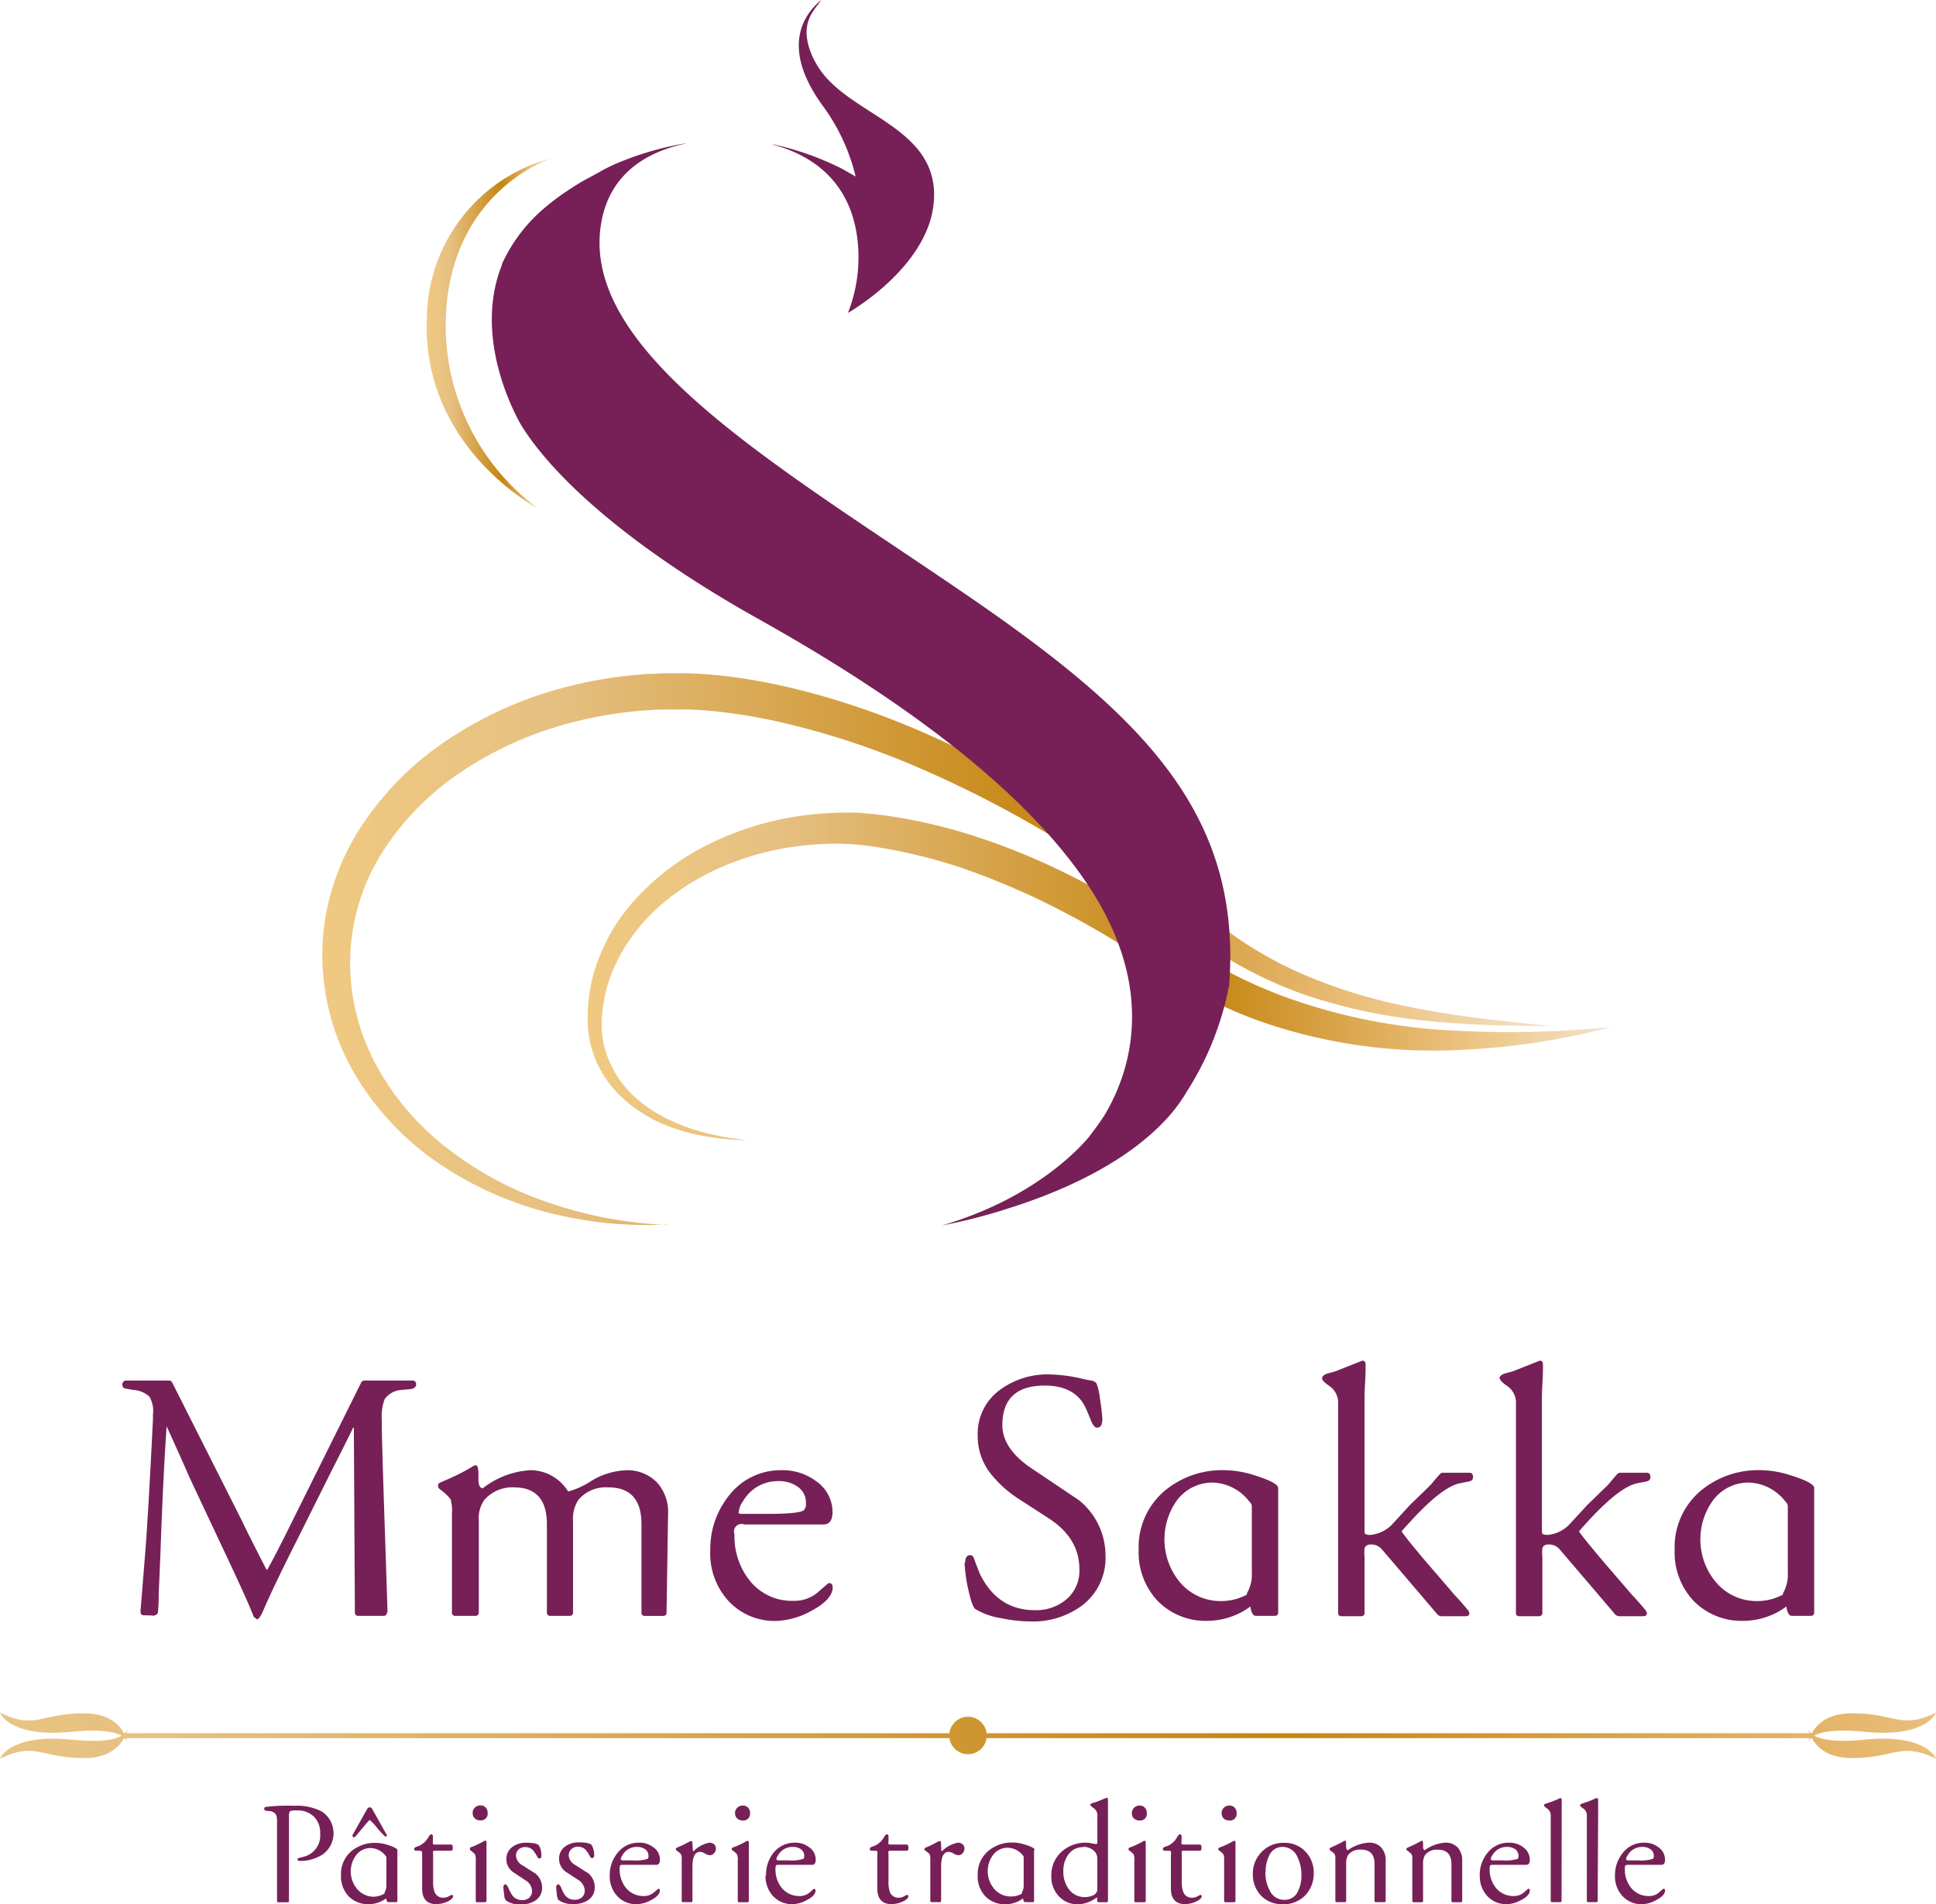 <svg id="Calque_1" data-name="Calque 1" xmlns="http://www.w3.org/2000/svg" xmlns:xlink="http://www.w3.org/1999/xlink" viewBox="0 0 259.34 255.12"><defs><style>.cls-1{fill:#762057;}.cls-2{fill:url(#Laiton_terne);}.cls-3{fill:url(#Laiton_terne-2);}.cls-4{fill:url(#Laiton_terne-3);}.cls-5{fill:url(#Laiton_terne-4);}.cls-6{fill:url(#Laiton_terne-5);}</style><linearGradient id="Laiton_terne" x1="90.69" y1="146.23" x2="228.14" y2="146.23" gradientUnits="userSpaceOnUse"><stop offset="0.01" stop-color="#efc981"/><stop offset="0.19" stop-color="#e6c081"/><stop offset="0.6" stop-color="#c58511"/><stop offset="0.81" stop-color="#e5b76d"/><stop offset="0.87" stop-color="#eec687"/><stop offset="1" stop-color="#f2e4ce"/></linearGradient><linearGradient id="Laiton_terne-2" x1="55.16" y1="142.62" x2="219.91" y2="142.62" xlink:href="#Laiton_terne"/><linearGradient id="Laiton_terne-3" x1="69.14" y1="60.1" x2="85.94" y2="60.1" xlink:href="#Laiton_terne"/><linearGradient id="Laiton_terne-4" x1="-27.35" y1="283.1" x2="321.08" y2="210.81" xlink:href="#Laiton_terne"/><linearGradient id="Laiton_terne-5" x1="-27.35" y1="283.1" x2="321.08" y2="210.81" xlink:href="#Laiton_terne"/></defs><title>Mme Sakka_Logo</title><g id="_Groupe_" data-name="&lt;Groupe&gt;"><g id="_Groupe_2" data-name="&lt;Groupe&gt;"><g id="_Groupe_3" data-name="&lt;Groupe&gt;"><g id="_Groupe_4" data-name="&lt;Groupe&gt;"><path id="_Tracé_" data-name="&lt;Tracé&gt;" class="cls-1" d="M63.81,231.49a.42.42,0,0,1-.48.48H60a.42.42,0,0,1-.48-.48l-.14-24.72h-.1c-.66,1.38-1.7,3.44-3.11,6.22L52,221.35c-2.13,4.21-3.71,7.49-4.73,9.85-.35.83-.65,1.24-.87,1.24h0l-.44-.34q-.53-1.57-4.24-9.41l-4.34-9.23q-1-2.3-3.08-6.89-.49,7.21-.82,16.84l-.24,5.63c0,.54,0,1.33-.1,2.39,0,.32-.28.49-.76.53.31,0,0-.06-1.1-.06-.32,0-.48-.17-.48-.52,0,0,.06-.8.2-2.49l.47-5.82q.43-5.78,1-17.42V205a3.83,3.83,0,0,0-.47-2.39,3.47,3.47,0,0,0-2.25-.91c-.29-.06-.59-.12-.9-.17a.48.48,0,0,1-.48-.5.51.51,0,0,1,.53-.58h5.74a.45.45,0,0,1,.42.29l9.33,18.5c.69,1.46,1.8,3.65,3.29,6.55h.1q1-1.72,3.68-7.16l8.89-17.89a.46.46,0,0,1,.44-.29h6.41a.46.46,0,0,1,.52.53c0,.32-.25.53-.77.62l-1.15.1a3,3,0,0,0-2.29,1.24,6.36,6.36,0,0,0-.39,2.68v.52q0,2.3.53,17.79.25,7.7.24,7.6" transform="translate(-11.98 -15.49)"/><path id="_Tracé_2" data-name="&lt;Tracé&gt;" class="cls-1" d="M76.63,214.9A11.39,11.39,0,0,1,83,212.46a5.93,5.93,0,0,1,5.07,2.83h.1a10.57,10.57,0,0,0,3-1.38,9.62,9.62,0,0,1,4.61-1.44,5.5,5.5,0,0,1,4.21,1.63,5.88,5.88,0,0,1,1.48,4.3l-.2,13.1a.42.42,0,0,1-.47.48H98.38a.42.42,0,0,1-.47-.48V219.68q0-4.92-4.45-4.92a4.8,4.8,0,0,0-4,1.67,4.68,4.68,0,0,0-.72,2.87v12.19a.42.42,0,0,1-.47.48H85.71a.42.42,0,0,1-.47-.48V219.68q0-4.92-4.41-4.92a4.93,4.93,0,0,0-4,1.72,4.24,4.24,0,0,0-.71,2.72v12.29a.43.43,0,0,1-.49.48H73a.42.42,0,0,1-.48-.48V218.25a5.42,5.42,0,0,0-.19-1.92A7,7,0,0,0,70.89,215a.59.59,0,0,1-.24-.48c0-.19.13-.34.39-.45l1.27-.55a27.63,27.63,0,0,0,3-1.57.61.61,0,0,1,.37-.15c.16,0,.27.11.31.34a3.75,3.75,0,0,1,.08.81v.67c0,.79.17,1.21.52,1.24" transform="translate(-11.98 -15.49)"/><path id="_Tracé_transparent_" data-name="&lt;Tracé transparent&gt;" class="cls-1" d="M107.13,223.27a11.4,11.4,0,0,1,2.58-7.51,8.72,8.72,0,0,1,7-3.3,7.43,7.43,0,0,1,4.59,1.47,5,5,0,0,1,2.2,4.15q0,1.65-1.24,1.65H111.67a1,1,0,0,0-1.3,1.29,9.52,9.52,0,0,0,2.06,6.26,7.23,7.23,0,0,0,5.88,2.68,4.82,4.82,0,0,0,3.28-1.19c.9-.8,1.38-1.19,1.41-1.19.35,0,.52.18.52.57,0,1.11-1,2.17-2.87,3.16a10.46,10.46,0,0,1-4.59,1.34,8.43,8.43,0,0,1-6.48-2.65,9.46,9.46,0,0,1-2.46-6.72m3.78-5.21c0,.16.11.24.34.24h3.4q4.4,0,5-.48a1.13,1.13,0,0,0,.3-.9,2.57,2.57,0,0,0-1.09-2.25,4.37,4.37,0,0,0-2.6-.76,5.36,5.36,0,0,0-4.78,2.77,2.54,2.54,0,0,0-.52,1.39" transform="translate(-11.98 -15.49)"/><path id="_Tracé_3" data-name="&lt;Tracé&gt;" class="cls-1" d="M141.27,224.84c0-.63.22-1,.67-1a.49.49,0,0,1,.47.34c.17.47.44,1.19.82,2.15q2.39,4.88,7.36,4.88a6.26,6.26,0,0,0,4.28-1.48,5,5,0,0,0,1.7-4q0-4.07-3.92-6.7l-4.35-2.82a15.52,15.52,0,0,1-3.77-3.49,8.12,8.12,0,0,1-1.58-4.87,7.27,7.27,0,0,1,3-6.17,10.75,10.75,0,0,1,6.74-2.05,21,21,0,0,1,4.45.62l1,.2a1,1,0,0,1,.74.41,9.55,9.55,0,0,1,.48,2.25,23.63,23.63,0,0,1,.29,2.51c0,.76-.24,1.14-.72,1.14-.26,0-.51-.28-.77-.86l-.5-1.22a9.39,9.39,0,0,0-.55-1.13c-1-1.63-2.77-2.43-5.17-2.43q-5.69,0-5.69,5.31c0,2,1.19,3.85,3.57,5.55l6.68,4.49a9.51,9.51,0,0,1,3.57,7.41,8,8,0,0,1-3.05,6.64,11.06,11.06,0,0,1-7.11,2.2,18.68,18.68,0,0,1-3.77-.43,9.35,9.35,0,0,1-3.52-1.24c-.32-.26-.64-1.23-1-2.92a19.72,19.72,0,0,1-.43-3.3" transform="translate(-11.98 -15.49)"/><path id="_Tracé_transparent_2" data-name="&lt;Tracé transparent&gt;" class="cls-1" d="M183.2,214.85v16.64a.42.42,0,0,1-.48.48h-2.53c-.35,0-.6-.42-.72-1.25a9.72,9.72,0,0,1-5.64,1.92,9,9,0,0,1-6.76-2.65,9.49,9.49,0,0,1-2.56-6.86,9.89,9.89,0,0,1,3.4-7.84,12,12,0,0,1,8.17-2.83,13.33,13.33,0,0,1,3.92.67c2.14.67,3.2,1.24,3.2,1.72M179,229.1a.55.55,0,0,1,.09-.29,4.91,4.91,0,0,0,.58-2.58v-9a1.08,1.08,0,0,0-.34-.58,6.43,6.43,0,0,0-4.78-2.53,5.93,5.93,0,0,0-4.92,2.39,9,9,0,0,0,.5,11.07,7.11,7.11,0,0,0,5.52,2.41,7.23,7.23,0,0,0,3.35-.86" transform="translate(-11.98 -15.49)"/><path id="_Tracé_4" data-name="&lt;Tracé&gt;" class="cls-1" d="M189.08,200.18c0-.29.24-.52.71-.67l1.05-.29,3.64-1.44q.43,0,.43.53c0,.54,0,1.37-.07,2.49s-.07,2-.07,2.54V220.4c0,.35,0,.56.14.63a1.64,1.64,0,0,0,.72.09,4.63,4.63,0,0,0,2.92-1.49l2.29-2.5c.63-.61,1.58-1.52,2.82-2.74.25-.32.65-.79,1.2-1.4a.55.55,0,0,1,.38-.19h3.58c.32,0,.48.19.48.58s-.2.52-.6.6l-1.12.22q-2.55.48-7.27,5.8a6.92,6.92,0,0,0-.58.66q.57.87,3.49,4.32c1.25,1.43,2.45,2.84,3.63,4.22q.62.62,1.77,2a.73.73,0,0,1,.19.44c0,.25-.17.38-.52.38H205a2.94,2.94,0,0,1-.38-.14l-7.51-8.8a1.85,1.85,0,0,0-1.47-.67c-.49,0-.77.18-.87.52a5.12,5.12,0,0,0,0,1.11v7.5a.42.42,0,0,1-.47.48h-2.6a.42.42,0,0,1-.47-.48V203.67a2.73,2.73,0,0,0-1.07-2.42c-.72-.49-1.08-.85-1.08-1.07" transform="translate(-11.98 -15.49)"/><path id="_Tracé_5" data-name="&lt;Tracé&gt;" class="cls-1" d="M212.84,200.18c0-.29.24-.52.71-.67l1.06-.29,3.64-1.44c.29,0,.42.18.42.53,0,.54,0,1.37-.07,2.49s-.07,2-.07,2.54V220.4c0,.35,0,.56.14.63a1.68,1.68,0,0,0,.72.09,4.61,4.61,0,0,0,2.91-1.49l2.3-2.5,2.82-2.74q.38-.48,1.19-1.4a.57.57,0,0,1,.39-.19h3.58c.32,0,.48.19.48.58s-.2.52-.6.6l-1.12.22q-2.54.48-7.27,5.8c-.13.12-.31.35-.57.66q.57.87,3.5,4.32l3.63,4.22q.62.62,1.77,2a.73.73,0,0,1,.19.44c0,.25-.18.38-.53.38h-3.25a2.46,2.46,0,0,1-.38-.14l-7.51-8.8a1.86,1.86,0,0,0-1.48-.67c-.48,0-.77.18-.85.52a5.12,5.12,0,0,0,0,1.11v7.5a.43.43,0,0,1-.47.48h-2.6a.42.42,0,0,1-.47-.48V203.67a2.73,2.73,0,0,0-1.07-2.42c-.72-.49-1.08-.85-1.08-1.07" transform="translate(-11.98 -15.49)"/><path id="_Tracé_transparent_3" data-name="&lt;Tracé transparent&gt;" class="cls-1" d="M255,214.85v16.64a.42.42,0,0,1-.47.48H252c-.36,0-.6-.42-.73-1.25a9.67,9.67,0,0,1-5.63,1.92,9,9,0,0,1-6.77-2.65,9.47,9.47,0,0,1-2.56-6.86,9.91,9.91,0,0,1,3.4-7.84,12,12,0,0,1,8.18-2.83,13.33,13.33,0,0,1,3.92.67q3.2,1,3.2,1.72m-4.2,14.25a.47.47,0,0,1,.09-.29,5.07,5.07,0,0,0,.57-2.58v-9a1.06,1.06,0,0,0-.33-.58,6.42,6.42,0,0,0-4.78-2.53,5.9,5.9,0,0,0-4.92,2.39,8.92,8.92,0,0,0,.5,11.07,7.11,7.11,0,0,0,5.52,2.41,7.27,7.27,0,0,0,3.35-.86" transform="translate(-11.98 -15.49)"/><path id="_Tracé_6" data-name="&lt;Tracé&gt;" class="cls-2" d="M228.14,153a96.2,96.2,0,0,1-23,3.23,70.13,70.13,0,0,1-23.3-3.56,58.14,58.14,0,0,1-5.56-2.18c-1.82-.83-3.6-1.72-5.34-2.73-.87-.51-1.72-1-2.55-1.56s-1.68-1.12-2.45-1.64c-1.55-1.06-3.14-2.09-4.74-3.08a111.93,111.93,0,0,0-9.91-5.4c-1.69-.82-3.41-1.57-5.14-2.29s-3.49-1.37-5.26-2A71.68,71.68,0,0,0,130,129.07a38.47,38.47,0,0,0-5.41-.55,40.1,40.1,0,0,0-5.49.31,37.34,37.34,0,0,0-10.56,2.87,31,31,0,0,0-9.09,6A25.4,25.4,0,0,0,96,141.9a22.11,22.11,0,0,0-2.41,4.88,20.78,20.78,0,0,0-1,5.38,12.09,12.09,0,0,0,.92,5.28A13.86,13.86,0,0,0,96.54,162a17.75,17.75,0,0,0,4.56,3.25,26,26,0,0,0,5.33,2,38.49,38.49,0,0,0,5.66,1,35.51,35.51,0,0,1-5.75-.55,25.28,25.28,0,0,1-5.61-1.65,19,19,0,0,1-5-3.13,15,15,0,0,1-3.66-4.77,13.92,13.92,0,0,1-1.36-5.95,22,22,0,0,1,.72-6,25,25,0,0,1,5.93-10.52,33.32,33.32,0,0,1,9.73-7.17,40.51,40.51,0,0,1,11.52-3.63,46,46,0,0,1,6-.52h.79l.78,0c.52,0,1,0,1.53.09,1,.07,2,.18,3,.32a70.45,70.45,0,0,1,11.61,2.67c1.89.61,3.74,1.27,5.58,2s3.65,1.52,5.43,2.36a100.12,100.12,0,0,1,10.35,5.67c1.66,1,3.31,2.12,4.92,3.25.81.57,1.55,1.1,2.33,1.62s1.54,1,2.34,1.49c1.59.95,3.21,1.85,4.88,2.67s3.37,1.55,5.1,2.23a76.93,76.93,0,0,0,22,4.75,138,138,0,0,0,22.94-.43" transform="translate(-11.98 -15.49)"/><path id="_Tracé_7" data-name="&lt;Tracé&gt;" class="cls-3" d="M101.41,179.55a55.52,55.52,0,0,1-8-.19,53.54,53.54,0,0,1-7.94-1.4,46.68,46.68,0,0,1-14.79-6.66,37.59,37.59,0,0,1-11.23-12,31.66,31.66,0,0,1-4.29-16.12,30.38,30.38,0,0,1,1.25-8.41A32.7,32.7,0,0,1,59.87,127a40.48,40.48,0,0,1,11.61-12.08,51.34,51.34,0,0,1,15.08-7.05,57.23,57.23,0,0,1,8.15-1.69q2.06-.26,4.14-.4c.69,0,1.38-.07,2.07-.09l1,0h1a40.2,40.2,0,0,1,4.23.18q2.07.17,4.11.48a81.42,81.42,0,0,1,8.06,1.63,105.42,105.42,0,0,1,15.44,5.25,130,130,0,0,1,14.5,7.29c2.33,1.36,4.64,2.76,6.89,4.25s4.47,3,6.64,4.61,4.3,3.23,6.39,4.92c1,.84,2.08,1.7,3.1,2.56l1.53,1.3,1.49,1.22a52.09,52.09,0,0,0,13.53,7.57,63.71,63.71,0,0,0,7.47,2.41c2.55.67,5.14,1.18,7.74,1.64s5.24.81,7.88,1.11,5.3.57,7.94.85q-4,0-8-.12c-2.66-.1-5.33-.26-8-.51a75.63,75.63,0,0,1-15.84-3.15,54.51,54.51,0,0,1-14.61-7.27c-.57-.4-1.12-.8-1.67-1.23l-1.57-1.23c-1-.81-2.09-1.61-3.15-2.39-2.12-1.58-4.27-3.1-6.44-4.59a149.7,149.7,0,0,0-27.6-15,107.8,107.8,0,0,0-14.83-4.84c-2.52-.62-5.06-1.14-7.61-1.5-1.27-.18-2.55-.34-3.81-.44s-2.55-.17-3.74-.14h-1l-.95,0c-.64,0-1.28,0-1.92.07q-1.89.11-3.81.36a53.46,53.46,0,0,0-7.48,1.51,48,48,0,0,0-13.81,6.24,36.88,36.88,0,0,0-10.58,10.56,27.9,27.9,0,0,0-4.53,14,28.51,28.51,0,0,0,.67,7.45,29.73,29.73,0,0,0,2.6,7.08,35.35,35.35,0,0,0,9.86,11.62,46.12,46.12,0,0,0,13.78,7.28,53.66,53.66,0,0,0,7.66,2,60.1,60.1,0,0,0,7.91.9" transform="translate(-11.98 -15.49)"/><path id="_Tracé_8" data-name="&lt;Tracé&gt;" class="cls-1" d="M121.1,23.65c-2.48-4.94,0-6.74.89-8.16-2.44,2-5.46,6.48.29,14.29a26.47,26.47,0,0,1,4.32,9.36c-.59-.34-1.16-.66-1.75-1a38.34,38.34,0,0,0-9.27-3.3l-.17,0c5.67,1.49,10.05,5.06,11.26,11.57a20.4,20.4,0,0,1-1.1,11s7.51-4.23,10.41-10.74a12.36,12.36,0,0,0,1.13-5.32c-.24-9.44-12.47-10.63-16-17.72" transform="translate(-11.98 -15.49)"/><path id="_Tracé_9" data-name="&lt;Tracé&gt;" class="cls-4" d="M83.92,83.53A30.52,30.52,0,0,1,71.71,57.84c.73-17,14.22-21.17,14.22-21.17a22.38,22.38,0,0,0-16.77,21.4c-.74,17.34,14.76,25.46,14.76,25.46" transform="translate(-11.98 -15.49)"/><path id="_Tracé_10" data-name="&lt;Tracé&gt;" class="cls-1" d="M176.62,147.64C178.44,124.48,165,111.26,141,94.88,116,77.77,89,62.31,92.62,44.82c1.21-5.8,5.57-8.91,11.22-10.1l-.17,0a41,41,0,0,0-9.24,2.73c-.66.29-1.32.61-2,1s-1.44.8-2.24,1.22q-1.55.9-3.11,2c-.86.61-1.6,1.21-2.25,1.76a21.48,21.48,0,0,0-5.62,7.45l0,.13c-.12.31-.24.6-.34.91-3.43,10.18,3,20.65,3,20.65,4.65,7.41,15.35,16.69,31.59,25.78,21.46,12,37.64,24.65,45.38,37.48,7.94,13.28,4.33,23.68,1.07,29.11-.65,1-1.33,1.92-2,2.79,0,.06-.1.12-.14.18-1.43,1.69-7.53,8.22-19.61,11.76A73,73,0,0,0,147,177.4c7-2.19,16.4-6.19,22-12.87a22,22,0,0,0,2-2.86h0a40.11,40.11,0,0,0,5.59-14" transform="translate(-11.98 -15.49)"/><path id="_Tracé_11" data-name="&lt;Tracé&gt;" class="cls-1" d="M70.53,270.61c-1.36,0-2-.7-2-2.11V264a1.17,1.17,0,0,0-.06-.47c0-.06-.15-.09-.36-.09h-.4c-.17,0-.24-.1-.24-.24s.09-.2.26-.28l.4-.14a2.72,2.72,0,0,0,1.2-1.09c.18-.3.31-.45.39-.45s.25.07.25.2v.8c0,.17,0,.27,0,.31s.13.06.3.06h2.11c.17,0,.26.14.26.43s-.08.4-.24.4H70.3c-.17,0-.27,0-.3.08a.84.84,0,0,0,0,.38v3.66a3.8,3.8,0,0,0,.22,1.48,1.21,1.21,0,0,0,1.21.69,1.42,1.42,0,0,0,.68-.19l.36-.19c.13,0,.2.08.2.23s-.28.5-.86.72a3.48,3.48,0,0,1-1.21.28" transform="translate(-11.98 -15.49)"/><path id="_Tracé_transparent_4" data-name="&lt;Tracé transparent&gt;" class="cls-1" d="M76.91,270.34h-1a.18.18,0,0,1-.2-.2v-5.42a1.89,1.89,0,0,0-.1-.8,3,3,0,0,0-.58-.51.21.21,0,0,1-.1-.19A.21.21,0,0,1,75,263l.49-.19a14.15,14.15,0,0,0,1.35-.67.2.2,0,0,1,.14-.05c.12,0,.17.07.17.23s0,.64,0,1.13,0,.92,0,1.15v5.52a.17.17,0,0,1-.2.2m-1.66-11.92a1,1,0,0,1,.3-.74,1.05,1.05,0,0,1,.76-.29.92.92,0,0,1,.69.28,1,1,0,0,1,.26.72.89.89,0,0,1-1,1,1,1,0,0,1-.72-.27.93.93,0,0,1-.28-.69" transform="translate(-11.98 -15.49)"/><path id="_Tracé_12" data-name="&lt;Tracé&gt;" class="cls-1" d="M79.4,268.5c0-.37.09-.55.26-.55s.29.18.46.55a4.34,4.34,0,0,0,.55,1,1.59,1.59,0,0,0,1.27.55,1.34,1.34,0,0,0,.95-.33,1.2,1.2,0,0,0,.36-.92,1.74,1.74,0,0,0-.9-1.41l-1.64-1.09a2.12,2.12,0,0,1-.9-1.7,2,2,0,0,1,.82-1.68,3,3,0,0,1,1.84-.55c1,0,1.6.14,1.74.42a2.71,2.71,0,0,1,.29,1.33c0,.24-.09.35-.27.35s-.23-.13-.37-.39a4.08,4.08,0,0,0-.51-.74,1.46,1.46,0,0,0-1-.39,1.3,1.3,0,0,0-.9.32,1.17,1.17,0,0,0-.35.87,1.6,1.6,0,0,0,.9,1.27c.56.37,1.13.73,1.7,1.08a2.43,2.43,0,0,1,.9,1.92,2,2,0,0,1-.9,1.7,3.32,3.32,0,0,1-1.91.52,3.11,3.11,0,0,1-2.06-.55,1.45,1.45,0,0,1-.21-.74,5.29,5.29,0,0,1-.08-.82" transform="translate(-11.98 -15.49)"/><path id="_Tracé_13" data-name="&lt;Tracé&gt;" class="cls-1" d="M86.48,268.5c0-.37.08-.55.26-.55s.3.18.46.55a3.61,3.61,0,0,0,.55,1A1.58,1.58,0,0,0,89,270a1.33,1.33,0,0,0,.95-.33,1.2,1.2,0,0,0,.36-.92,1.78,1.78,0,0,0-.89-1.41l-1.66-1.09a2.14,2.14,0,0,1-.89-1.7,2,2,0,0,1,.82-1.68,3,3,0,0,1,1.84-.55c1,0,1.6.14,1.74.42a2.65,2.65,0,0,1,.3,1.33c0,.24-.09.35-.28.35s-.23-.13-.37-.39a3.58,3.58,0,0,0-.51-.74,1.46,1.46,0,0,0-1-.39,1.27,1.27,0,0,0-.89.32,1.14,1.14,0,0,0-.36.87,1.6,1.6,0,0,0,.9,1.27c.57.37,1.12.73,1.7,1.08a2.43,2.43,0,0,1,.89,1.92,2,2,0,0,1-.89,1.7,3.37,3.37,0,0,1-1.92.52,3.11,3.11,0,0,1-2.05-.55,1.51,1.51,0,0,1-.21-.74,5.26,5.26,0,0,1-.08-.82" transform="translate(-11.98 -15.49)"/><path id="_Tracé_transparent_5" data-name="&lt;Tracé transparent&gt;" class="cls-1" d="M93.66,266.78a4.65,4.65,0,0,1,1.06-3.07,3.56,3.56,0,0,1,2.87-1.35,3.06,3.06,0,0,1,1.89.6,2,2,0,0,1,.9,1.7c0,.45-.17.67-.51.67H95.52c-.25,0-.4,0-.45.08a.79.79,0,0,0-.08.45,3.91,3.91,0,0,0,.84,2.56,3,3,0,0,0,2.41,1.09,2,2,0,0,0,1.34-.49l.58-.49c.14,0,.21.07.21.23,0,.46-.39.89-1.17,1.29a4.24,4.24,0,0,1-1.89.55,3.43,3.43,0,0,1-2.65-1.09,3.86,3.86,0,0,1-1-2.75m1.55-2.13c0,.06,0,.1.13.1h1.39a5.25,5.25,0,0,0,2-.2.47.47,0,0,0,.12-.37,1.07,1.07,0,0,0-.45-.92,1.8,1.8,0,0,0-1.06-.31,2.19,2.19,0,0,0-2,1.14,1,1,0,0,0-.21.57" transform="translate(-11.98 -15.49)"/><path id="_Tracé_14" data-name="&lt;Tracé&gt;" class="cls-1" d="M104.79,263.36a.23.23,0,0,0,.07.17,4.1,4.1,0,0,1,2.14-1.17,1,1,0,0,1,.63.21.73.73,0,0,1,.25.57.93.93,0,0,1-.25.64.76.76,0,0,1-.6.26,1.46,1.46,0,0,1-.61-.22,1.37,1.37,0,0,0-.68-.23c-.63,0-1,.64-1,1.9v4.65a.17.17,0,0,1-.19.19h-1.06a.17.17,0,0,1-.19-.19v-5.42a2.29,2.29,0,0,0-.08-.8,4.12,4.12,0,0,0-.61-.51.23.23,0,0,1-.1-.19c0-.08.06-.15.17-.2l.53-.23c.34-.15.76-.37,1.23-.63a.3.3,0,0,1,.13,0c.11,0,.16.07.16.22Z" transform="translate(-11.98 -15.49)"/><path id="_Tracé_transparent_6" data-name="&lt;Tracé transparent&gt;" class="cls-1" d="M112,270.34H111c-.14,0-.19-.07-.19-.2v-5.42a1.86,1.86,0,0,0-.1-.8,3,3,0,0,0-.58-.51.21.21,0,0,1,0-.39l.49-.19a13.19,13.19,0,0,0,1.36-.67.18.18,0,0,1,.13-.05c.12,0,.18.07.18.23s0,.64,0,1.13,0,.92,0,1.15v5.52c0,.13-.06.2-.19.2m-1.66-11.92a1,1,0,0,1,.3-.74,1,1,0,0,1,.76-.29.92.92,0,0,1,.69.28,1,1,0,0,1,.26.72.9.9,0,0,1-1,1,1,1,0,0,1-.71-.27.89.89,0,0,1-.29-.69" transform="translate(-11.98 -15.49)"/><path id="_Tracé_transparent_7" data-name="&lt;Tracé transparent&gt;" class="cls-1" d="M114.6,266.78a4.67,4.67,0,0,1,1-3.07,3.59,3.59,0,0,1,2.88-1.35,3,3,0,0,1,1.87.6,2,2,0,0,1,.9,1.7c0,.45-.17.67-.51.67h-4.35c-.24,0-.4,0-.45.08a.79.79,0,0,0-.08.45,3.91,3.91,0,0,0,.84,2.56,3,3,0,0,0,2.41,1.09,2,2,0,0,0,1.34-.49c.37-.33.56-.49.57-.49s.21.07.21.23q0,.69-1.17,1.29a4.18,4.18,0,0,1-1.87.55,3.45,3.45,0,0,1-2.66-1.09,3.88,3.88,0,0,1-1-2.75m1.54-2.13c0,.06,0,.1.13.1h1.39a5.21,5.21,0,0,0,2-.2.45.45,0,0,0,.12-.37,1.05,1.05,0,0,0-.44-.92,1.8,1.8,0,0,0-1.07-.31,2.19,2.19,0,0,0-2,1.14,1,1,0,0,0-.22.57" transform="translate(-11.98 -15.49)"/><path id="_Tracé_15" data-name="&lt;Tracé&gt;" class="cls-1" d="M131.5,270.61q-2,0-2-2.11V264a1.33,1.33,0,0,0,0-.47c0-.06-.15-.09-.36-.09h-.4c-.17,0-.24-.1-.24-.24s.08-.2.25-.28l.4-.14a2.7,2.7,0,0,0,1.21-1.09c.18-.3.31-.45.39-.45s.25.07.25.2v.8a.56.56,0,0,0,0,.31s.14.06.3.06h2.11c.18,0,.26.14.26.43s-.08.4-.23.4h-2.14c-.17,0-.26,0-.3.08a1.09,1.09,0,0,0,0,.38v3.66a3.82,3.82,0,0,0,.21,1.48,1.21,1.21,0,0,0,1.22.69,1.4,1.4,0,0,0,.67-.19l.36-.19c.13,0,.2.08.2.23s-.29.5-.87.72a3.43,3.43,0,0,1-1.21.28" transform="translate(-11.98 -15.49)"/><path id="_Tracé_16" data-name="&lt;Tracé&gt;" class="cls-1" d="M138.08,263.36a.25.25,0,0,0,.05.17,4.18,4.18,0,0,1,2.16-1.17,1,1,0,0,1,.63.21.71.71,0,0,1,.25.57.9.9,0,0,1-.24.64.78.78,0,0,1-.6.26,1.38,1.38,0,0,1-.6-.22,1.46,1.46,0,0,0-.68-.23c-.64,0-1,.64-1,1.9v4.65c0,.13-.07.19-.2.19h-1.05c-.13,0-.2-.06-.2-.19v-5.42a2.45,2.45,0,0,0-.08-.8,4.13,4.13,0,0,0-.61-.51.22.22,0,0,1-.1-.19c0-.08.06-.15.17-.2l.53-.23c.34-.15.76-.37,1.23-.63a.28.28,0,0,1,.14,0c.1,0,.15.07.15.22Z" transform="translate(-11.98 -15.49)"/><path id="_Tracé_transparent_8" data-name="&lt;Tracé transparent&gt;" class="cls-1" d="M150.5,263.33v6.81c0,.14-.06.19-.19.19h-1c-.14,0-.24-.16-.29-.5a3.94,3.94,0,0,1-2.3.78,3.65,3.65,0,0,1-2.77-1.09,3.85,3.85,0,0,1-1-2.81,4.05,4.05,0,0,1,1.38-3.21,4.93,4.93,0,0,1,3.35-1.16,5.2,5.2,0,0,1,1.6.28c.88.27,1.31.5,1.31.7m-1.72,5.83a.24.24,0,0,1,0-.11,2,2,0,0,0,.24-1.06v-3.7a.47.47,0,0,0-.13-.24,2.66,2.66,0,0,0-2-1,2.42,2.42,0,0,0-2,1,3.66,3.66,0,0,0,.2,4.53,2.91,2.91,0,0,0,2.27,1,3,3,0,0,0,1.37-.35" transform="translate(-11.98 -15.49)"/><path id="_Tracé_transparent_9" data-name="&lt;Tracé transparent&gt;" class="cls-1" d="M158,257.33c0-.1.1-.19.33-.28l.48-.13c.47-.2.94-.39,1.41-.57.12,0,.18.07.18.22s0,.63,0,1.15,0,.9,0,1.16v11.27c0,.13-.07.19-.2.19h-1.05c-.12,0-.18-.07-.2-.21v-.41h-.08a4.46,4.46,0,0,1-2.46.9,3.41,3.41,0,0,1-2.6-1.09,3.77,3.77,0,0,1-1-2.67,4.22,4.22,0,0,1,1.35-3.26,4.8,4.8,0,0,1,3.38-1.24,4.66,4.66,0,0,1,.7.09,3.62,3.62,0,0,0,.62.09c.08,0,.12-.09.12-.27v-3.5a1.14,1.14,0,0,0-.45-1c-.3-.22-.45-.36-.45-.44m-1,5.63a2.39,2.39,0,0,0-2,1,3.71,3.71,0,0,0-.66,2.23,3.91,3.91,0,0,0,.72,2.38,2.6,2.6,0,0,0,2.19,1.08,2.49,2.49,0,0,0,1-.2,1,1,0,0,0,.64-.67,2.34,2.34,0,0,0,0-.37v-3.9a1.39,1.39,0,0,0-.56-1.15,2.08,2.08,0,0,0-1.3-.44" transform="translate(-11.98 -15.49)"/><path id="_Tracé_transparent_10" data-name="&lt;Tracé transparent&gt;" class="cls-1" d="M165.18,270.34h-1.05a.18.18,0,0,1-.2-.2v-5.42a2,2,0,0,0-.09-.8,2.9,2.9,0,0,0-.59-.51.22.22,0,0,1-.1-.19.21.21,0,0,1,.15-.2l.49-.19a13,13,0,0,0,1.35-.67.23.23,0,0,1,.14-.05c.12,0,.18.07.18.23s0,.64,0,1.13,0,.92,0,1.15v5.52a.18.18,0,0,1-.2.2m-1.66-11.92a1,1,0,0,1,.3-.74,1,1,0,0,1,.75-.29.92.92,0,0,1,.69.28,1,1,0,0,1,.26.72.89.89,0,0,1-1,1,1,1,0,0,1-.71-.27.87.87,0,0,1-.29-.69" transform="translate(-11.98 -15.49)"/><path id="_Tracé_17" data-name="&lt;Tracé&gt;" class="cls-1" d="M170.83,270.61q-2,0-2-2.11V264a1.33,1.33,0,0,0,0-.47c0-.06-.15-.09-.36-.09H168c-.16,0-.24-.1-.24-.24s.09-.2.26-.28l.4-.14a2.61,2.61,0,0,0,1.2-1.09c.18-.3.31-.45.39-.45s.25.07.25.2v.8a.62.62,0,0,0,0,.31s.14.06.31.06h2.11c.17,0,.25.14.25.43s-.08.4-.23.4H170.6c-.18,0-.28,0-.31.08a1,1,0,0,0,0,.38v3.66a3.8,3.8,0,0,0,.22,1.48,1.22,1.22,0,0,0,1.22.69,1.4,1.4,0,0,0,.67-.19l.36-.19c.13,0,.19.08.19.23s-.28.5-.86.72a3.48,3.48,0,0,1-1.22.28" transform="translate(-11.98 -15.49)"/><path id="_Tracé_transparent_11" data-name="&lt;Tracé transparent&gt;" class="cls-1" d="M177.21,270.34h-1.06a.17.17,0,0,1-.19-.2v-5.42a2.16,2.16,0,0,0-.09-.8,3,3,0,0,0-.6-.51.22.22,0,0,1-.09-.19.2.2,0,0,1,.15-.2l.49-.19a12.4,12.4,0,0,0,1.35-.67.22.22,0,0,1,.14-.05c.12,0,.17.07.17.23s0,.64,0,1.13,0,.92,0,1.15v5.52a.18.18,0,0,1-.2.2m-1.66-11.92a1,1,0,0,1,.3-.74,1,1,0,0,1,.76-.29.92.92,0,0,1,.69.28,1,1,0,0,1,.26.72.89.89,0,0,1-1,1,1,1,0,0,1-.72-.27.93.93,0,0,1-.28-.69" transform="translate(-11.98 -15.49)"/><path id="_Tracé_transparent_12" data-name="&lt;Tracé transparent&gt;" class="cls-1" d="M179.8,266.59a4.13,4.13,0,0,1,1.2-3,4,4,0,0,1,3-1.21,3.79,3.79,0,0,1,2.84,1.16,4,4,0,0,1,1.12,2.89,4.17,4.17,0,0,1-1.15,3,4,4,0,0,1-3,1.18,3.89,3.89,0,0,1-2.88-1.13,4,4,0,0,1-1.12-2.89m1.68-.26a4.93,4.93,0,0,0,.57,2.42,2.12,2.12,0,0,0,2,1.27,1.91,1.91,0,0,0,1.78-1.12,4.6,4.6,0,0,0,.47-2.19,5.27,5.27,0,0,0-.55-2.47,2.16,2.16,0,0,0-2-1.31,1.92,1.92,0,0,0-1.77,1.17,4.78,4.78,0,0,0-.47,2.22" transform="translate(-11.98 -15.49)"/><path id="_Tracé_18" data-name="&lt;Tracé&gt;" class="cls-1" d="M192.54,263.36a5.49,5.49,0,0,1,2.74-1A2.18,2.18,0,0,1,197,263a2.53,2.53,0,0,1,.6,1.78v5.36c0,.13-.06.19-.18.19H196.3a.17.17,0,0,1-.19-.19v-4.91c0-1.3-.6-1.94-1.84-1.94a2,2,0,0,0-1.67.68,2,2,0,0,0-.29,1.17v5c0,.13-.06.19-.19.19h-1.07c-.13,0-.19-.06-.19-.19v-5.6a1.31,1.31,0,0,0-.12-.69,5.35,5.35,0,0,0-.56-.45.23.23,0,0,1-.1-.19c0-.08.06-.14.16-.19l.5-.23a13.52,13.52,0,0,0,1.26-.64.21.21,0,0,1,.15-.06c.09,0,.15.1.15.31v.43c0,.33.08.5.22.52" transform="translate(-11.98 -15.49)"/><path id="_Tracé_19" data-name="&lt;Tracé&gt;" class="cls-1" d="M202.83,263.36a5.49,5.49,0,0,1,2.73-1,2.18,2.18,0,0,1,1.69.65,2.53,2.53,0,0,1,.6,1.78v5.36a.17.17,0,0,1-.19.19H206.6c-.13,0-.19-.06-.19-.19v-4.91c0-1.3-.61-1.94-1.84-1.94a2,2,0,0,0-1.67.68,2,2,0,0,0-.29,1.17v5a.17.17,0,0,1-.19.19h-1.06c-.13,0-.19-.06-.19-.19v-5.6a1.25,1.25,0,0,0-.13-.69,5.36,5.36,0,0,0-.56-.45.23.23,0,0,1-.1-.19c0-.08.06-.14.15-.19l.51-.23a12.76,12.76,0,0,0,1.26-.64.25.25,0,0,1,.15-.06c.09,0,.15.1.16.31v.43c0,.33.07.5.21.52" transform="translate(-11.98 -15.49)"/><path id="_Tracé_transparent_13" data-name="&lt;Tracé transparent&gt;" class="cls-1" d="M210.2,266.78a4.62,4.62,0,0,1,1.06-3.07,3.55,3.55,0,0,1,2.87-1.35,3,3,0,0,1,1.88.6,2.06,2.06,0,0,1,.9,1.7c0,.45-.17.67-.5.67h-4.35c-.25,0-.4,0-.45.08s-.08.21-.08.45a3.88,3.88,0,0,0,.84,2.56,3,3,0,0,0,2.41,1.09,2,2,0,0,0,1.34-.49l.57-.49c.15,0,.22.07.22.23,0,.46-.39.89-1.17,1.29a4.17,4.17,0,0,1-1.87.55,3.45,3.45,0,0,1-2.66-1.09,3.86,3.86,0,0,1-1-2.75m1.55-2.13c0,.06,0,.1.13.1h1.39a5.33,5.33,0,0,0,2-.2.47.47,0,0,0,.11-.37,1.06,1.06,0,0,0-.44-.92,1.81,1.81,0,0,0-1.07-.31,2.2,2.2,0,0,0-2,1.14,1.06,1.06,0,0,0-.21.57" transform="translate(-11.98 -15.49)"/><path id="_Tracé_20" data-name="&lt;Tracé&gt;" class="cls-1" d="M221.16,270.14c0,.13-.06.19-.19.19h-1.06c-.13,0-.2-.06-.2-.19V258.8a1.14,1.14,0,0,0-.45-1c-.29-.19-.45-.34-.45-.44a.2.2,0,0,1,.14-.19l.71-.24a10,10,0,0,0,1.27-.53H221c.12,0,.18.07.18.22s0,.62,0,1.13,0,.88,0,1.14Z" transform="translate(-11.98 -15.49)"/><path id="_Tracé_21" data-name="&lt;Tracé&gt;" class="cls-1" d="M226,270.14c0,.13-.07.19-.2.19h-1.06a.17.17,0,0,1-.19-.19V258.8a1.14,1.14,0,0,0-.45-1c-.3-.19-.45-.34-.45-.44a.2.2,0,0,1,.14-.19l.7-.24a9.35,9.35,0,0,0,1.27-.53h.12c.12,0,.18.07.18.22s0,.62,0,1.13,0,.88,0,1.14Z" transform="translate(-11.98 -15.49)"/><path id="_Tracé_transparent_14" data-name="&lt;Tracé transparent&gt;" class="cls-1" d="M228.32,266.78a4.69,4.69,0,0,1,1.06-3.07,3.56,3.56,0,0,1,2.87-1.35,3,3,0,0,1,1.87.6,2,2,0,0,1,.9,1.7c0,.45-.17.67-.51.67h-4.34a.76.76,0,0,0-.45.08c-.06.05-.08.21-.08.45a3.91,3.91,0,0,0,.84,2.56,3,3,0,0,0,2.4,1.09,2,2,0,0,0,1.35-.49,7.41,7.41,0,0,1,.58-.49c.14,0,.21.07.21.23,0,.46-.4.89-1.17,1.29a4.15,4.15,0,0,1-1.88.55,3.41,3.41,0,0,1-2.65-1.09,3.84,3.84,0,0,1-1-2.75m1.55-2.13c0,.06,0,.1.13.1h1.39a5.19,5.19,0,0,0,2-.2.45.45,0,0,0,.13-.37,1.07,1.07,0,0,0-.45-.92,1.77,1.77,0,0,0-1.06-.31,2.19,2.19,0,0,0-2,1.14,1.06,1.06,0,0,0-.21.57" transform="translate(-11.98 -15.49)"/><path id="_Tracé_22" data-name="&lt;Tracé&gt;" class="cls-5" d="M261.78,248.56c-3.91.38-5.82,0-6.77-.53,1-.56,2.87-.9,6.77-.52,8.33.81,9.54-2.57,9.54-2.57-4.76,2.34-5.5,0-11.37.1-3.05,0-4.54,1.37-5.26,2.66h-.1a1.54,1.54,0,0,1-.4-.61,6,6,0,0,0,.2.61H28.91a6,6,0,0,0,.2-.61,1.67,1.67,0,0,1-.4.61H28.6c-.72-1.29-2.2-2.63-5.25-2.66-5.88-.06-6.61,2.24-11.37-.1,0,0,1.21,3.37,9.54,2.57,3.9-.38,5.82,0,6.77.52-1,.57-2.87.91-6.77.53-8.33-.82-9.54,2.56-9.54,2.56,4.76-2.35,5.5-.05,11.37-.1,3,0,4.53-1.38,5.25-2.66h.11a1.7,1.7,0,0,1,.4.6,6.12,6.12,0,0,0-.2-.6H254.39a6.1,6.1,0,0,0-.2.6,1.56,1.56,0,0,1,.4-.6h.1c.72,1.29,2.21,2.64,5.26,2.66,5.87.05,6.6-2.24,11.37.1,0,0-1.21-3.38-9.54-2.57" transform="translate(-11.98 -15.49)"/><path id="_Tracé_23" data-name="&lt;Tracé&gt;" class="cls-6" d="M144.16,248a2.51,2.51,0,1,1-2.51-2.51,2.51,2.51,0,0,1,2.51,2.51" transform="translate(-11.98 -15.49)"/><g id="_Groupe_5" data-name="&lt;Groupe&gt;"><path id="_Tracé_transparent_15" data-name="&lt;Tracé transparent&gt;" class="cls-1" d="M52.06,264.8c-.14,0-.21-.06-.21-.19s.06-.16.17-.2a8.15,8.15,0,0,0,.92-.25,2.91,2.91,0,0,0,1.93-3,3.06,3.06,0,0,0-.84-2.29,3.12,3.12,0,0,0-2.3-.83,2.83,2.83,0,0,0-.79.06c-.17.06-.25.28-.25.64v11.41a.17.17,0,0,1-.2.2H49.28a.17.17,0,0,1-.19-.2V259.68a3,3,0,0,0-.1-1,1,1,0,0,0-.78-.53l-.52-.06c-.21,0-.31-.13-.31-.27a.23.23,0,0,1,.19-.25,23.54,23.54,0,0,1,3.8-.15,7.19,7.19,0,0,1,3.74.78,3.49,3.49,0,0,1,.12,5.72A5.42,5.42,0,0,1,52.06,264.8Z" transform="translate(-11.98 -15.49)"/><path id="_Tracé_transparent_16" data-name="&lt;Tracé transparent&gt;" class="cls-1" d="M65.21,263.36v6.77a.17.17,0,0,1-.19.2H64c-.14,0-.24-.17-.29-.51a3.93,3.93,0,0,1-2.29.78,3.65,3.65,0,0,1-2.76-1.08,3.86,3.86,0,0,1-1-2.79A4,4,0,0,1,59,263.54a4.92,4.92,0,0,1,3.33-1.15,5.41,5.41,0,0,1,1.59.27Q65.21,263.07,65.21,263.36Zm-1.71,5.8a.19.19,0,0,1,0-.12,2.06,2.06,0,0,0,.24-1.05v-3.68a.48.48,0,0,0-.14-.23,2.62,2.62,0,0,0-1.95-1,2.42,2.42,0,0,0-2,1,3.66,3.66,0,0,0,.2,4.52,2.9,2.9,0,0,0,2.25,1A2.94,2.94,0,0,0,63.49,269.17Zm-2-9.83s-.13.08-.25.23l-1.68,2a.24.24,0,0,1-.18.08c-.12,0-.18-.07-.18-.2a.43.43,0,0,1,0-.12l1.93-3.43q.16-.27.35-.27a.43.43,0,0,1,.37.27l1.93,3.43a.2.2,0,0,1,0,.08.21.21,0,0,1-.08.17c-.14,0-.54-.41-1.18-1.14A5.84,5.84,0,0,0,61.51,259.33Z" transform="translate(-11.98 -15.49)"/></g></g></g></g></g></svg>
